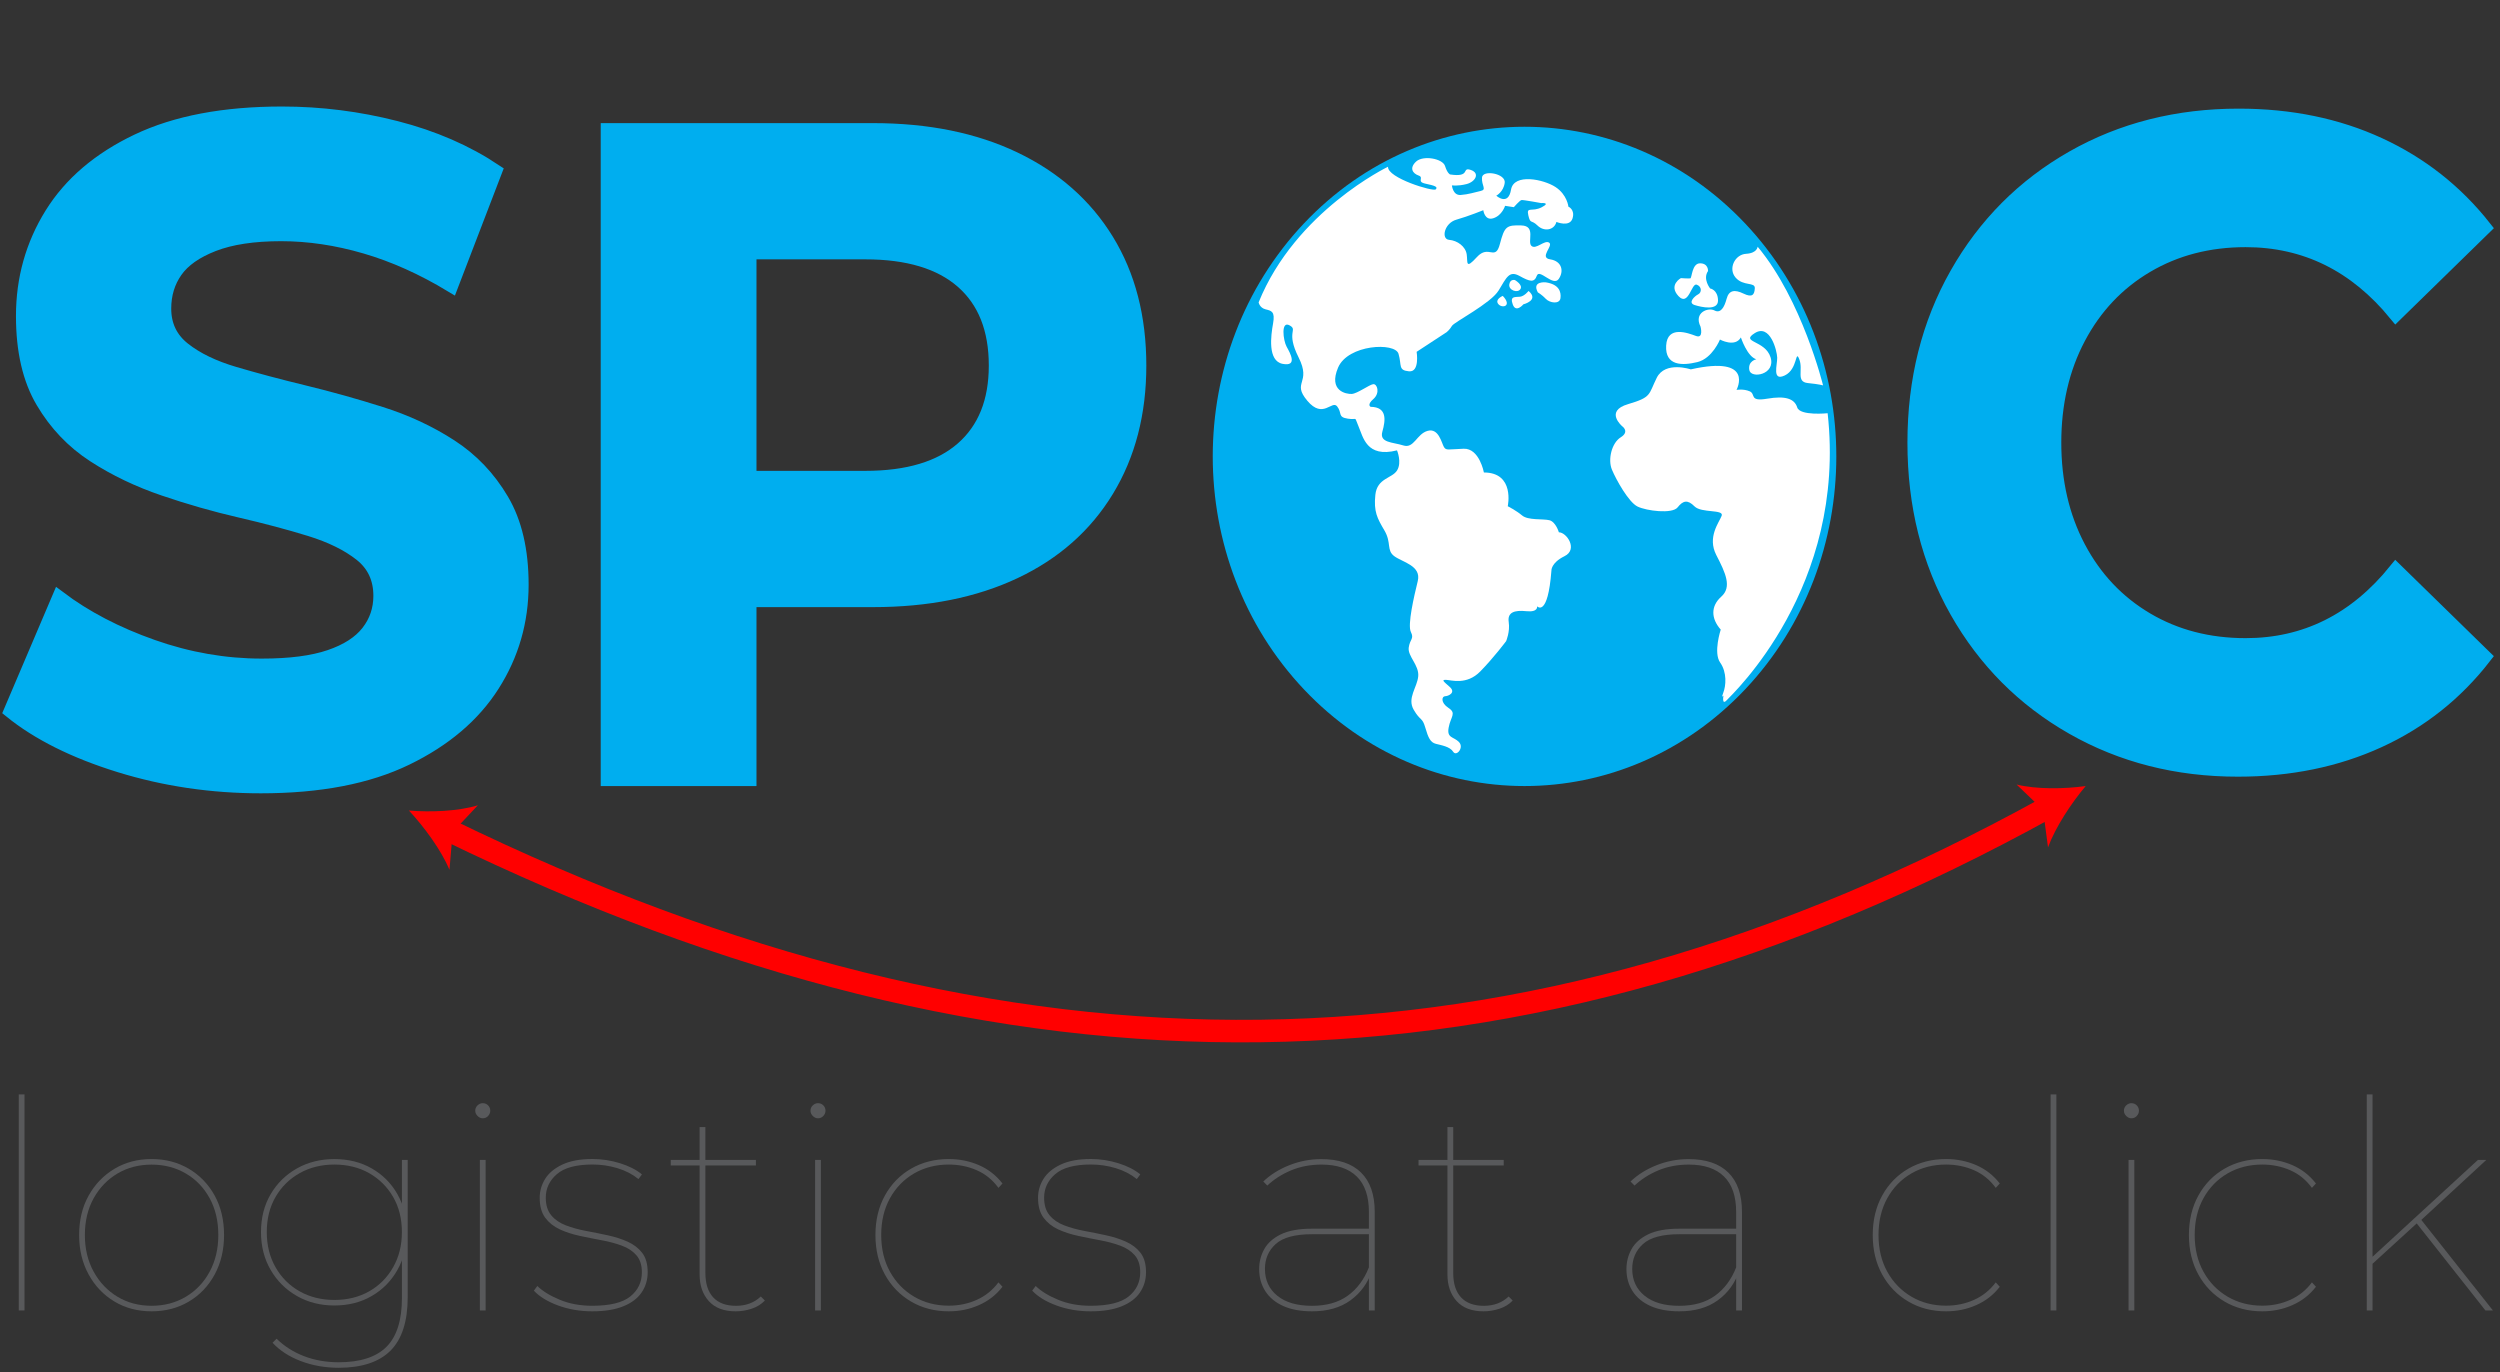 <svg width="235" height="129" viewBox="0 0 235 129" fill="none" xmlns="http://www.w3.org/2000/svg">
<rect x="0" y="0" width="235" height="129" fill="#333333" stroke="none"/>
<path d="M163.57 64.353C174.762 52.506 174.762 33.298 163.57 21.451C152.379 9.604 134.234 9.604 123.042 21.451C111.851 33.298 111.851 52.506 123.042 64.353C134.234 76.2 152.379 76.2 163.57 64.353Z" fill="#00AEEF" stroke="#00AEEF" stroke-width="1.301" stroke-miterlimit="10"/>
<path d="M1.763 123.181V102.875H2.305V123.181H1.763Z" fill="#58595B"/>
<path d="M14.25 123.264C12.948 123.264 11.784 122.958 10.761 122.347C9.738 121.736 8.929 120.889 8.333 119.803C7.737 118.717 7.438 117.482 7.438 116.094C7.438 114.689 7.737 113.453 8.333 112.384C8.929 111.314 9.738 110.477 10.761 109.866C11.784 109.255 12.945 108.95 14.25 108.95C15.555 108.95 16.719 109.255 17.752 109.866C18.784 110.477 19.593 111.318 20.18 112.384C20.767 113.45 21.062 114.689 21.062 116.094C21.062 117.482 20.767 118.717 20.18 119.803C19.59 120.889 18.781 121.736 17.752 122.347C16.719 122.958 15.552 123.264 14.25 123.264ZM14.25 122.743C15.446 122.743 16.515 122.46 17.466 121.896C18.417 121.331 19.164 120.547 19.706 119.541C20.249 118.538 20.522 117.389 20.522 116.094C20.522 114.778 20.249 113.626 19.706 112.633C19.164 111.64 18.417 110.863 17.466 110.308C16.515 109.753 15.442 109.474 14.25 109.474C13.055 109.474 11.988 109.753 11.047 110.308C10.105 110.866 9.359 111.64 8.806 112.633C8.254 113.629 7.978 114.782 7.978 116.094C7.978 117.389 8.254 118.538 8.806 119.541C9.359 120.544 10.105 121.328 11.047 121.896C11.988 122.46 13.055 122.743 14.25 122.743Z" fill="#58595B"/>
<path d="M31.427 122.716C30.125 122.716 28.952 122.42 27.913 121.826C26.872 121.235 26.05 120.418 25.444 119.378C24.838 118.339 24.534 117.153 24.534 115.821C24.534 114.473 24.835 113.281 25.444 112.251C26.05 111.221 26.875 110.414 27.913 109.83C28.955 109.245 30.125 108.953 31.427 108.953C32.748 108.953 33.919 109.245 34.941 109.83C35.964 110.414 36.771 111.221 37.357 112.251C37.944 113.281 38.239 114.473 38.239 115.821C38.239 117.153 37.944 118.339 37.357 119.378C36.771 120.418 35.964 121.235 34.941 121.826C33.922 122.42 32.748 122.716 31.427 122.716ZM31.427 122.195C32.657 122.195 33.749 121.926 34.697 121.388C35.648 120.85 36.397 120.096 36.95 119.129C37.502 118.163 37.778 117.06 37.778 115.818C37.778 114.559 37.502 113.457 36.95 112.507C36.397 111.557 35.648 110.816 34.697 110.275C33.746 109.737 32.657 109.468 31.427 109.468C30.216 109.468 29.131 109.737 28.171 110.275C27.21 110.813 26.457 111.557 25.905 112.507C25.353 113.457 25.077 114.559 25.077 115.818C25.077 117.06 25.353 118.163 25.905 119.129C26.457 120.096 27.214 120.85 28.171 121.388C29.131 121.926 30.216 122.195 31.427 122.195ZM31.835 128.571C30.568 128.571 29.382 128.362 28.28 127.944C27.176 127.525 26.291 126.947 25.62 126.22L25.999 125.838C26.724 126.549 27.584 127.097 28.578 127.479C29.573 127.861 30.659 128.053 31.835 128.053C33.862 128.053 35.359 127.568 36.328 126.602C37.295 125.635 37.781 124.101 37.781 122.005V117.462L38.054 115.821L37.781 114.181V109.036H38.324V121.926C38.324 124.207 37.784 125.884 36.708 126.961C35.632 128.033 34.007 128.571 31.835 128.571Z" fill="#58595B"/>
<path d="M45.379 105.12C45.197 105.12 45.034 105.047 44.889 104.901C44.745 104.755 44.673 104.592 44.673 104.41C44.673 104.21 44.745 104.041 44.889 103.905C45.034 103.769 45.197 103.699 45.379 103.699C45.577 103.699 45.746 103.769 45.881 103.905C46.016 104.041 46.085 104.21 46.085 104.41C46.085 104.592 46.016 104.755 45.881 104.901C45.746 105.047 45.577 105.12 45.379 105.12ZM45.106 123.181V109.033H45.649V123.181H45.106Z" fill="#58595B"/>
<path d="M55.667 123.264C54.528 123.264 53.458 123.081 52.464 122.716C51.469 122.351 50.71 121.886 50.183 121.321L50.509 120.883C51.014 121.374 51.72 121.809 52.627 122.181C53.53 122.556 54.544 122.742 55.667 122.742C57.333 122.742 58.525 122.45 59.25 121.866C59.975 121.281 60.336 120.524 60.336 119.594C60.336 118.92 60.163 118.385 59.821 117.993C59.476 117.601 59.021 117.299 58.45 117.09C57.879 116.881 57.252 116.711 56.564 116.585C55.877 116.459 55.19 116.319 54.503 116.173C53.816 116.027 53.185 115.821 52.617 115.559C52.046 115.293 51.591 114.928 51.246 114.463C50.901 113.998 50.732 113.373 50.732 112.59C50.732 111.952 50.904 111.357 51.246 110.809C51.588 110.261 52.128 109.816 52.862 109.468C53.596 109.122 54.541 108.946 55.699 108.946C56.568 108.946 57.427 109.079 58.278 109.342C59.128 109.607 59.815 109.956 60.342 110.394L60.016 110.833C59.454 110.378 58.795 110.036 58.033 109.806C57.273 109.577 56.495 109.464 55.699 109.464C54.161 109.464 53.044 109.767 52.347 110.368C51.651 110.969 51.303 111.71 51.303 112.583C51.303 113.277 51.475 113.828 51.817 114.24C52.159 114.652 52.617 114.964 53.188 115.183C53.759 115.403 54.387 115.575 55.074 115.705C55.761 115.831 56.445 115.971 57.123 116.117C57.801 116.263 58.425 116.462 58.996 116.718C59.567 116.974 60.022 117.326 60.367 117.771C60.712 118.219 60.882 118.823 60.882 119.591C60.882 120.301 60.69 120.936 60.311 121.494C59.931 122.052 59.357 122.483 58.588 122.792C57.813 123.108 56.84 123.264 55.667 123.264Z" fill="#58595B"/>
<path d="M63.049 109.554V109.033H71.056V109.554H63.049ZM69.154 123.264C68.05 123.264 67.209 122.945 66.632 122.308C66.052 121.67 65.763 120.83 65.763 119.79V105.944H66.306V119.654C66.306 120.657 66.55 121.424 67.04 121.952C67.529 122.48 68.242 122.746 69.183 122.746C70.124 122.746 70.902 122.454 71.517 121.869L71.897 122.251C71.57 122.596 71.159 122.852 70.661 123.018C70.165 123.181 69.663 123.264 69.154 123.264Z" fill="#58595B"/>
<path d="M76.891 105.12C76.71 105.12 76.546 105.047 76.402 104.901C76.258 104.755 76.186 104.592 76.186 104.41C76.186 104.21 76.258 104.041 76.402 103.905C76.546 103.769 76.71 103.699 76.891 103.699C77.089 103.699 77.259 103.769 77.394 103.905C77.528 104.041 77.597 104.21 77.597 104.41C77.597 104.592 77.528 104.755 77.394 104.901C77.255 105.047 77.089 105.12 76.891 105.12ZM76.618 123.181V109.033H77.161V123.181H76.618Z" fill="#58595B"/>
<path d="M89.184 123.264C87.863 123.264 86.684 122.958 85.642 122.347C84.6 121.736 83.781 120.893 83.185 119.817C82.589 118.741 82.291 117.498 82.291 116.094C82.291 114.689 82.589 113.45 83.185 112.371C83.781 111.294 84.6 110.454 85.642 109.853C86.684 109.252 87.863 108.95 89.184 108.95C90.198 108.95 91.142 109.142 92.021 109.524C92.899 109.906 93.636 110.481 94.233 111.248L93.853 111.66C93.31 110.913 92.632 110.361 91.817 110.003C91.004 109.647 90.126 109.468 89.184 109.468C87.973 109.468 86.888 109.747 85.927 110.301C84.967 110.859 84.214 111.633 83.662 112.626C83.11 113.623 82.834 114.775 82.834 116.087C82.834 117.399 83.11 118.555 83.662 119.548C84.214 120.544 84.971 121.321 85.927 121.886C86.888 122.45 87.973 122.733 89.184 122.733C90.126 122.733 91.004 122.55 91.817 122.185C92.632 121.819 93.31 121.271 93.853 120.544L94.233 120.956C93.636 121.723 92.899 122.297 92.021 122.679C91.145 123.071 90.198 123.264 89.184 123.264Z" fill="#58595B"/>
<path d="M102.512 123.264C101.373 123.264 100.303 123.081 99.308 122.716C98.314 122.351 97.555 121.886 97.027 121.321L97.354 120.883C97.859 121.374 98.565 121.809 99.472 122.181C100.375 122.556 101.389 122.742 102.512 122.742C104.178 122.742 105.37 122.45 106.095 121.866C106.82 121.281 107.181 120.524 107.181 119.594C107.181 118.92 107.008 118.385 106.666 117.993C106.321 117.601 105.866 117.299 105.295 117.09C104.724 116.881 104.096 116.711 103.409 116.585C102.722 116.459 102.035 116.319 101.348 116.173C100.661 116.027 100.03 115.821 99.462 115.559C98.891 115.293 98.436 114.928 98.091 114.463C97.746 113.998 97.576 113.373 97.576 112.59C97.576 111.952 97.749 111.357 98.091 110.809C98.433 110.261 98.973 109.816 99.707 109.468C100.441 109.122 101.385 108.946 102.543 108.946C103.412 108.946 104.272 109.079 105.122 109.342C105.973 109.607 106.66 109.956 107.187 110.394L106.86 110.833C106.299 110.378 105.64 110.036 104.878 109.806C104.118 109.577 103.34 109.464 102.543 109.464C101.006 109.464 99.889 109.767 99.192 110.368C98.496 110.969 98.147 111.71 98.147 112.583C98.147 113.277 98.32 113.828 98.662 114.24C99.004 114.652 99.462 114.964 100.033 115.183C100.604 115.403 101.232 115.575 101.919 115.705C102.606 115.831 103.29 115.971 103.968 116.117C104.645 116.263 105.27 116.462 105.841 116.718C106.412 116.974 106.867 117.326 107.212 117.771C107.557 118.219 107.726 118.823 107.726 119.591C107.726 120.301 107.535 120.936 107.155 121.494C106.776 122.052 106.202 122.483 105.433 122.792C104.661 123.108 103.688 123.264 102.512 123.264Z" fill="#58595B"/>
<path d="M123.328 123.264C122.277 123.264 121.383 123.101 120.642 122.773C119.899 122.444 119.334 121.979 118.945 121.378C118.556 120.777 118.361 120.082 118.361 119.299C118.361 118.624 118.518 118 118.835 117.426C119.152 116.851 119.673 116.386 120.394 116.031C121.119 115.675 122.104 115.496 123.353 115.496H128.973V116.017H123.328C121.734 116.017 120.602 116.323 119.921 116.934C119.243 117.545 118.904 118.326 118.904 119.272C118.904 120.332 119.293 121.175 120.071 121.803C120.849 122.434 121.935 122.746 123.328 122.746C124.687 122.746 125.804 122.431 126.679 121.803C127.558 121.172 128.223 120.285 128.675 119.136L128.944 119.491C128.565 120.624 127.9 121.534 126.949 122.228C126.001 122.919 124.793 123.264 123.328 123.264ZM128.678 123.181V119.817V119.352V113.932C128.678 112.454 128.298 111.341 127.539 110.594C126.779 109.847 125.675 109.471 124.229 109.471C123.178 109.471 122.221 109.654 121.351 110.019C120.482 110.385 119.742 110.86 119.127 111.444L118.747 111.062C119.416 110.424 120.231 109.913 121.191 109.531C122.152 109.149 123.156 108.957 124.203 108.957C125.832 108.957 127.078 109.375 127.934 110.215C128.794 111.056 129.224 112.288 129.224 113.908V123.184H128.678V123.181Z" fill="#58595B"/>
<path d="M133.343 109.554V109.033H141.35V109.554H133.343ZM139.452 123.264C138.347 123.264 137.506 122.945 136.929 122.308C136.349 121.67 136.06 120.83 136.06 119.79V105.944H136.603V119.654C136.603 120.657 136.847 121.424 137.337 121.952C137.826 122.48 138.539 122.746 139.48 122.746C140.421 122.746 141.199 122.454 141.814 121.869L142.194 122.251C141.868 122.596 141.457 122.852 140.958 123.018C140.459 123.181 139.957 123.264 139.452 123.264Z" fill="#58595B"/>
<path d="M157.853 123.264C156.801 123.264 155.907 123.101 155.167 122.773C154.423 122.444 153.858 121.979 153.469 121.378C153.08 120.777 152.886 120.082 152.886 119.299C152.886 118.624 153.043 118 153.36 117.426C153.676 116.851 154.197 116.386 154.919 116.031C155.644 115.675 156.629 115.496 157.878 115.496H163.497V116.017H157.853C156.259 116.017 155.126 116.323 154.445 116.934C153.767 117.545 153.429 118.326 153.429 119.272C153.429 120.332 153.818 121.175 154.596 121.803C155.374 122.434 156.459 122.746 157.853 122.746C159.211 122.746 160.328 122.431 161.203 121.803C162.082 121.172 162.747 120.285 163.199 119.136L163.469 119.491C163.089 120.624 162.424 121.534 161.473 122.228C160.526 122.919 159.318 123.264 157.853 123.264ZM163.199 123.181V119.817V119.352V113.932C163.199 112.454 162.819 111.341 162.06 110.594C161.301 109.847 160.196 109.471 158.75 109.471C157.699 109.471 156.742 109.654 155.873 110.019C155.004 110.385 154.263 110.86 153.648 111.444L153.269 111.062C153.937 110.424 154.753 109.913 155.713 109.531C156.673 109.149 157.677 108.957 158.725 108.957C160.353 108.957 161.599 109.375 162.455 110.215C163.315 111.056 163.745 112.288 163.745 113.908V123.184H163.199V123.181Z" fill="#58595B"/>
<path d="M182.93 123.264C181.609 123.264 180.43 122.958 179.388 122.347C178.346 121.736 177.527 120.893 176.931 119.817C176.335 118.741 176.037 117.498 176.037 116.094C176.037 114.689 176.335 113.45 176.931 112.371C177.527 111.294 178.346 110.454 179.388 109.853C180.43 109.252 181.609 108.95 182.93 108.95C183.944 108.95 184.888 109.142 185.767 109.524C186.645 109.906 187.383 110.481 187.979 111.248L187.599 111.66C187.056 110.913 186.379 110.361 185.563 110.003C184.75 109.647 183.872 109.468 182.93 109.468C181.719 109.468 180.634 109.747 179.674 110.301C178.713 110.859 177.96 111.633 177.408 112.626C176.856 113.623 176.58 114.775 176.58 116.087C176.58 117.399 176.856 118.555 177.408 119.548C177.96 120.544 178.717 121.321 179.674 121.886C180.634 122.45 181.719 122.733 182.93 122.733C183.872 122.733 184.75 122.55 185.563 122.185C186.379 121.819 187.056 121.271 187.599 120.544L187.979 120.956C187.383 121.723 186.645 122.297 185.767 122.679C184.891 123.071 183.944 123.264 182.93 123.264Z" fill="#58595B"/>
<path d="M192.756 123.181V102.875H193.299V123.181H192.756Z" fill="#58595B"/>
<path d="M200.354 105.12C200.172 105.12 200.009 105.047 199.865 104.901C199.721 104.755 199.648 104.592 199.648 104.41C199.648 104.21 199.721 104.041 199.865 103.905C200.009 103.769 200.172 103.699 200.354 103.699C200.552 103.699 200.721 103.769 200.856 103.905C200.991 104.041 201.06 104.21 201.06 104.41C201.06 104.592 200.991 104.755 200.856 104.901C200.721 105.047 200.555 105.12 200.354 105.12ZM200.085 123.181V109.033H200.627V123.181H200.085Z" fill="#58595B"/>
<path d="M212.651 123.264C211.33 123.264 210.15 122.958 209.109 122.347C208.067 121.736 207.248 120.893 206.652 119.817C206.056 118.741 205.758 117.498 205.758 116.094C205.758 114.689 206.056 113.45 206.652 112.371C207.248 111.294 208.067 110.454 209.109 109.853C210.15 109.252 211.33 108.95 212.651 108.95C213.664 108.95 214.609 109.142 215.487 109.524C216.366 109.906 217.103 110.481 217.699 111.248L217.32 111.66C216.777 110.913 216.099 110.361 215.283 110.003C214.471 109.647 213.592 109.468 212.651 109.468C211.44 109.468 210.354 109.747 209.394 110.301C208.434 110.859 207.681 111.633 207.129 112.626C206.577 113.623 206.301 114.775 206.301 116.087C206.301 117.399 206.577 118.555 207.129 119.548C207.681 120.544 208.437 121.321 209.394 121.886C210.354 122.45 211.44 122.733 212.651 122.733C213.592 122.733 214.471 122.55 215.283 122.185C216.099 121.819 216.777 121.271 217.32 120.544L217.699 120.956C217.103 121.723 216.366 122.297 215.487 122.679C214.609 123.071 213.664 123.264 212.651 123.264Z" fill="#58595B"/>
<path d="M222.477 123.181V102.875H223.019V123.181H222.477ZM222.828 118.966V118.309L232.925 109.033H233.712L227.607 114.669L227.174 114.998L222.828 118.966ZM233.631 123.181L227.061 114.861L227.494 114.533L234.333 123.181H233.631Z" fill="#58595B"/>
<path d="M95.371 14.924C99.129 16.727 102.025 19.281 104.058 22.596C106.088 25.907 107.104 29.829 107.104 34.363C107.104 38.84 106.088 42.745 104.058 46.087C102.025 49.428 99.129 51.985 95.371 53.758C91.609 55.532 87.179 56.419 82.071 56.419H70.459V73.24H57.119V12.224H82.068C87.176 12.224 91.609 13.124 95.371 14.924ZM90.47 42.164C92.556 40.334 93.598 37.734 93.598 34.363C93.598 30.935 92.553 28.305 90.47 26.475C88.383 24.645 85.337 23.728 81.331 23.728H70.459V44.911H81.331C85.337 44.911 88.383 43.994 90.47 42.164Z" fill="#00AEEF" stroke="#00AEEF" stroke-width="1.301" stroke-miterlimit="10"/>
<path d="M194.833 68.408C190.205 65.774 186.569 62.121 183.921 57.452C181.273 52.779 179.949 47.501 179.949 41.609C179.949 35.721 181.273 30.44 183.921 25.767C186.569 21.095 190.205 17.445 194.833 14.811C199.461 12.177 204.663 10.862 210.442 10.862C215.308 10.862 219.71 11.769 223.641 13.579C227.572 15.392 230.876 17.996 233.552 21.393L225.206 29.547C221.407 24.904 216.701 22.582 211.085 22.582C207.606 22.582 204.506 23.39 201.776 25.004C199.047 26.618 196.923 28.869 195.398 31.756C193.873 34.642 193.111 37.93 193.111 41.609C193.111 45.289 193.873 48.574 195.398 51.463C196.923 54.349 199.05 56.601 201.776 58.215C204.506 59.829 207.606 60.636 211.085 60.636C216.701 60.636 221.41 58.288 225.206 53.586L233.552 61.739C230.876 65.193 227.559 67.827 223.603 69.64C219.644 71.454 215.229 72.357 210.363 72.357C204.634 72.357 199.458 71.042 194.833 68.408Z" fill="#00AEEF" stroke="#00AEEF" stroke-width="1.301" stroke-miterlimit="10"/>
<path d="M147.43 19.427C147.43 19.427 147.321 18.302 146.213 17.578C145.105 16.854 142.3 16.262 142.037 17.83C141.77 19.401 140.65 18.395 140.65 18.395C140.65 18.395 141.325 18.052 141.444 17.182C141.563 16.312 139.361 15.92 139.307 16.691C139.254 17.461 139.784 17.817 139.188 17.95C138.592 18.082 138.043 18.275 137.302 18.328C136.562 18.381 136.48 17.425 136.48 17.425C136.48 17.425 137.045 17.511 137.861 17.302C138.677 17.093 139.153 16.279 138.25 15.973C137.346 15.671 138.309 16.704 136.305 16.398C136.305 16.398 136.054 16.305 135.834 15.605C135.614 14.904 133.773 14.569 133.11 15.19C132.448 15.811 132.8 16.309 133.352 16.501C133.901 16.697 133.117 17.076 133.983 17.262C134.849 17.448 135.2 17.558 134.959 17.8C134.717 18.039 130.387 16.717 130.475 15.674C130.475 15.674 121.781 19.846 118.311 28.421C118.311 28.421 118.398 28.933 118.957 29.075C119.515 29.215 119.873 29.271 119.669 30.404C119.462 31.54 119.139 33.931 120.57 34.203C122 34.476 121.282 33.2 120.946 32.596C120.61 31.988 120.391 30.125 121.219 30.583C122.047 31.041 120.83 31.134 122.069 33.599C123.309 36.063 121.392 35.884 122.882 37.664C124.369 39.444 125.201 37.574 125.693 38.202C126.186 38.833 125.715 39.205 126.691 39.354C127.667 39.504 127.256 39.052 127.695 40.062C128.134 41.072 128.442 43.061 131.319 42.334C131.319 42.334 131.796 43.459 131.325 44.22C130.855 44.98 129.446 44.934 129.283 46.518C129.119 48.102 129.458 48.71 130.139 49.869C130.82 51.028 130.305 51.726 131.071 52.287C131.833 52.848 133.625 53.174 133.27 54.618C132.916 56.063 132.292 58.743 132.621 59.404C132.95 60.065 132.533 60.055 132.42 60.872C132.31 61.689 133.402 62.52 133.314 63.562C133.227 64.602 132.248 65.622 132.888 66.718C133.525 67.814 133.688 67.395 133.973 68.382C134.259 69.368 134.463 69.79 134.971 69.919C135.476 70.052 136.298 70.178 136.599 70.666C136.901 71.155 137.651 70.271 137.142 69.75C136.637 69.228 135.981 69.408 136.176 68.382C136.367 67.355 136.932 67.053 136.163 66.548C135.391 66.043 135.526 65.452 135.84 65.445C136.157 65.439 136.882 65.103 136.273 64.569C135.664 64.031 135.473 63.891 135.944 63.908C136.414 63.924 137.867 64.423 139.144 63.117C140.421 61.812 141.576 60.268 141.576 60.268C141.576 60.268 141.958 59.381 141.82 58.474C141.682 57.564 142.341 57.332 143.48 57.452C144.619 57.568 144.487 56.993 144.487 56.993C144.487 56.993 145.491 58.089 145.833 53.645C145.833 53.645 145.774 52.915 147.066 52.28C148.359 51.646 147.267 50.035 146.533 50.035C146.533 50.035 146.247 49.049 145.639 48.9C145.03 48.75 143.643 48.929 143.079 48.454C142.514 47.98 141.729 47.584 141.729 47.584C141.729 47.584 142.423 44.416 139.486 44.413C139.486 44.413 139.062 42.128 137.588 42.181C136.113 42.234 135.937 42.373 135.724 42.008C135.511 41.643 135.235 40.211 134.199 40.5C133.164 40.786 132.919 42.194 131.915 41.872C130.911 41.553 129.64 41.636 129.942 40.573C130.243 39.511 130.412 38.258 128.843 38.242C128.843 38.242 128.448 38.069 129.101 37.505C129.753 36.937 129.455 36.06 129.079 36.113C128.702 36.166 127.595 36.996 127.068 37.03C126.54 37.059 124.852 36.747 125.778 34.559C126.704 32.37 131.137 32.154 131.46 33.257C131.783 34.359 131.407 34.804 132.442 34.904C133.478 35.007 133.164 33.071 133.164 33.071L135.984 31.224C135.984 31.224 136.279 30.992 136.483 30.633C136.69 30.274 140.126 28.524 140.87 27.305C141.613 26.086 141.861 25.402 142.837 25.94C143.813 26.478 144.217 26.595 144.465 25.91C144.716 25.226 146 26.976 146.52 26.223C147.041 25.469 146.8 24.545 145.72 24.379C144.641 24.216 146.053 23.097 145.62 22.808C145.187 22.519 144.371 23.506 143.954 23.111C143.537 22.715 144.418 21.237 143.01 21.191C141.601 21.144 141.425 21.284 140.989 22.938C140.556 24.592 139.938 22.945 138.83 24.163C137.72 25.382 137.98 24.645 137.87 23.908C137.76 23.17 136.998 22.609 136.22 22.546C135.442 22.483 135.752 20.975 136.898 20.65C138.043 20.324 139.43 19.759 139.43 19.759C139.43 19.759 139.555 20.779 140.377 20.513C141.199 20.251 141.478 19.348 141.478 19.348L142.3 19.474C142.3 19.474 142.859 18.836 143.019 18.806C143.179 18.776 144.867 19.089 144.867 19.089C144.867 19.089 145.821 19.012 144.917 19.484C144.014 19.955 143.464 19.374 143.662 20.238C143.86 21.101 143.926 20.61 144.528 21.201C145.131 21.792 146.091 21.659 146.304 20.862C146.304 20.862 147.543 21.384 147.816 20.537C148.077 19.693 147.43 19.427 147.43 19.427Z" fill="white"/>
<path d="M140.841 28.581C141.201 29.022 142.177 28.783 141.261 27.814C141.258 27.814 140.48 28.139 140.841 28.581Z" fill="white"/>
<path d="M142.917 27.179C143.181 26.774 142.403 26.326 142.403 26.326C142.403 26.326 141.948 26.199 141.872 26.744C141.8 27.285 142.654 27.581 142.917 27.179Z" fill="white"/>
<path d="M143.197 28.607C143.197 28.607 144.715 28.229 143.683 27.348C143.683 27.348 143.3 27.847 142.877 27.893C142.45 27.94 141.895 27.8 142.202 28.624C142.503 29.447 143.197 28.607 143.197 28.607Z" fill="white"/>
<path d="M145.311 26.541C145.311 26.541 143.968 26.392 144.555 27.481C144.555 27.481 144.944 27.707 145.311 28.096C145.678 28.484 146.603 28.624 146.685 28.026C146.763 27.428 146.544 26.731 145.311 26.541Z" fill="white"/>
<path d="M171.798 38.843C171.798 38.843 169.191 39.112 168.937 38.295C168.68 37.478 167.829 37.182 166.11 37.478C164.39 37.77 165.068 37.043 164.472 36.784C163.879 36.528 163.233 36.651 163.233 36.651C163.233 36.651 164.99 33.366 158.934 34.721C158.934 34.721 156.528 33.911 155.734 35.512C154.94 37.113 155.276 37.328 153.039 37.989C150.798 38.647 152.493 40.072 152.493 40.072C152.493 40.072 153.211 40.57 152.352 41.105C151.492 41.639 151.125 43.194 151.52 44.144C151.915 45.093 153.095 47.216 153.933 47.617C154.771 48.023 157.193 48.335 157.698 47.691C158.206 47.046 158.639 46.947 159.282 47.597C159.929 48.252 162.078 47.856 161.836 48.484C161.595 49.112 160.462 50.497 161.334 52.181C162.207 53.868 162.815 55.18 161.802 56.083C160.789 56.983 160.839 58.156 161.749 59.182C161.749 59.182 161.036 61.35 161.695 62.28C162.354 63.214 162.238 64.472 161.993 65.1C161.752 65.728 162.009 65.379 162.009 65.379C162.009 65.379 161.824 66.349 162.317 65.814C162.809 65.279 173.615 55.216 171.798 38.843Z" fill="white"/>
<path d="M159.552 34.037C160.961 33.695 161.676 31.918 161.676 31.918C161.676 31.918 163.091 32.689 163.643 31.719C163.643 31.719 164.236 33.529 165.096 33.771C165.096 33.771 164.29 33.928 164.434 34.781C164.581 35.635 166.944 35.219 166.433 33.586C165.921 31.955 163.527 32.2 164.958 31.307C166.389 30.414 167.041 32.958 167.057 33.625C167.073 34.293 166.542 35.877 167.775 35.289C169.009 34.701 168.745 32.772 169.134 33.775C169.523 34.778 168.795 35.887 169.931 36.007C171.07 36.123 171.368 36.226 171.368 36.226C171.368 36.226 169.413 28.212 165.218 23.19C165.218 23.19 165.187 23.795 164.133 23.858C163.075 23.918 162.423 25.263 163.148 26.096C163.872 26.93 164.983 26.485 164.952 27.093C164.92 27.697 164.723 28.003 163.888 27.597C163.05 27.192 162.517 27.279 162.304 28.079C162.09 28.879 161.745 29.494 161.158 29.182C160.572 28.869 159.191 29.381 159.85 30.703C159.85 30.703 160.164 31.862 159.417 31.579C158.667 31.3 156.725 30.56 156.618 32.486C156.512 34.409 158.143 34.379 159.552 34.037Z" fill="white"/>
<path d="M159.492 26.757C159.991 26.943 159.969 27.495 159.63 27.667C159.291 27.837 158.633 28.458 159.285 28.67C159.938 28.88 161.516 29.232 161.494 28.229C161.472 27.226 160.754 27.116 160.754 27.116C160.754 27.116 160.035 26.229 160.556 25.475C160.556 25.475 160.6 24.761 159.815 24.751C159.031 24.741 159.05 26.133 158.89 26.166C158.73 26.196 158.002 26.143 158.002 26.143C158.002 26.143 156.813 26.794 157.773 27.83C158.733 28.863 158.993 26.571 159.492 26.757Z" fill="white"/>
<path d="M24.521 73.921C19.9 73.921 15.47 73.267 11.234 71.955C6.996 70.643 3.585 68.939 1 66.844L5.54 56.183C8.015 58.049 10.946 59.577 14.331 60.769C17.716 61.965 21.139 62.559 24.606 62.559C27.248 62.559 29.378 62.284 31.003 61.729C32.625 61.178 33.824 60.404 34.592 59.414C35.361 58.424 35.747 57.288 35.747 56.007C35.747 54.376 35.141 53.081 33.93 52.117C32.719 51.158 31.125 50.37 29.143 49.759C27.163 49.148 24.973 48.567 22.579 48.013C20.185 47.461 17.791 46.777 15.398 45.96C13.004 45.146 10.817 44.097 8.837 42.815C6.858 41.533 5.248 39.846 4.009 37.747C2.769 35.651 2.151 32.971 2.151 29.709C2.151 26.216 3.046 23.027 4.834 20.141C6.622 17.258 9.317 14.957 12.922 13.24C16.527 11.523 21.051 10.663 26.501 10.663C30.134 10.663 33.708 11.114 37.231 12.018C40.751 12.921 43.86 14.276 46.558 16.079L42.433 26.827C39.734 25.196 37.039 23.987 34.344 23.2C31.649 22.413 29.008 22.021 26.422 22.021C23.834 22.021 21.716 22.343 20.066 22.981C18.416 23.622 17.23 24.452 16.518 25.472C15.802 26.491 15.445 27.67 15.445 29.009C15.445 30.583 16.05 31.848 17.261 32.808C18.472 33.768 20.066 34.542 22.049 35.123C24.029 35.708 26.218 36.289 28.612 36.87C31.006 37.451 33.4 38.122 35.794 38.879C38.188 39.636 40.374 40.656 42.354 41.938C44.334 43.22 45.944 44.907 47.183 47.006C48.422 49.102 49.04 51.755 49.04 54.957C49.04 58.395 48.133 61.54 46.317 64.392C44.5 67.249 41.789 69.547 38.188 71.294C34.577 73.047 30.021 73.921 24.521 73.921Z" fill="#00AEEF" stroke="#00AEEF" stroke-width="1.301" stroke-miterlimit="10"/>
<path d="M42.065 77.996C94.969 103.792 142.805 103.35 192.517 75.887" stroke="#FF0000" stroke-width="2.117" stroke-miterlimit="10"/>
<path d="M38.438 76.189C39.853 77.704 41.469 79.896 42.251 81.759L42.549 78.219L44.918 75.698C43.069 76.263 40.443 76.362 38.438 76.189Z" fill="#FF0000"/>
<path d="M196.056 73.888C194.717 75.475 193.208 77.754 192.514 79.653L192.047 76.133L189.559 73.745C191.435 74.207 194.061 74.167 196.056 73.888Z" fill="#FF0000"/>
</svg>
